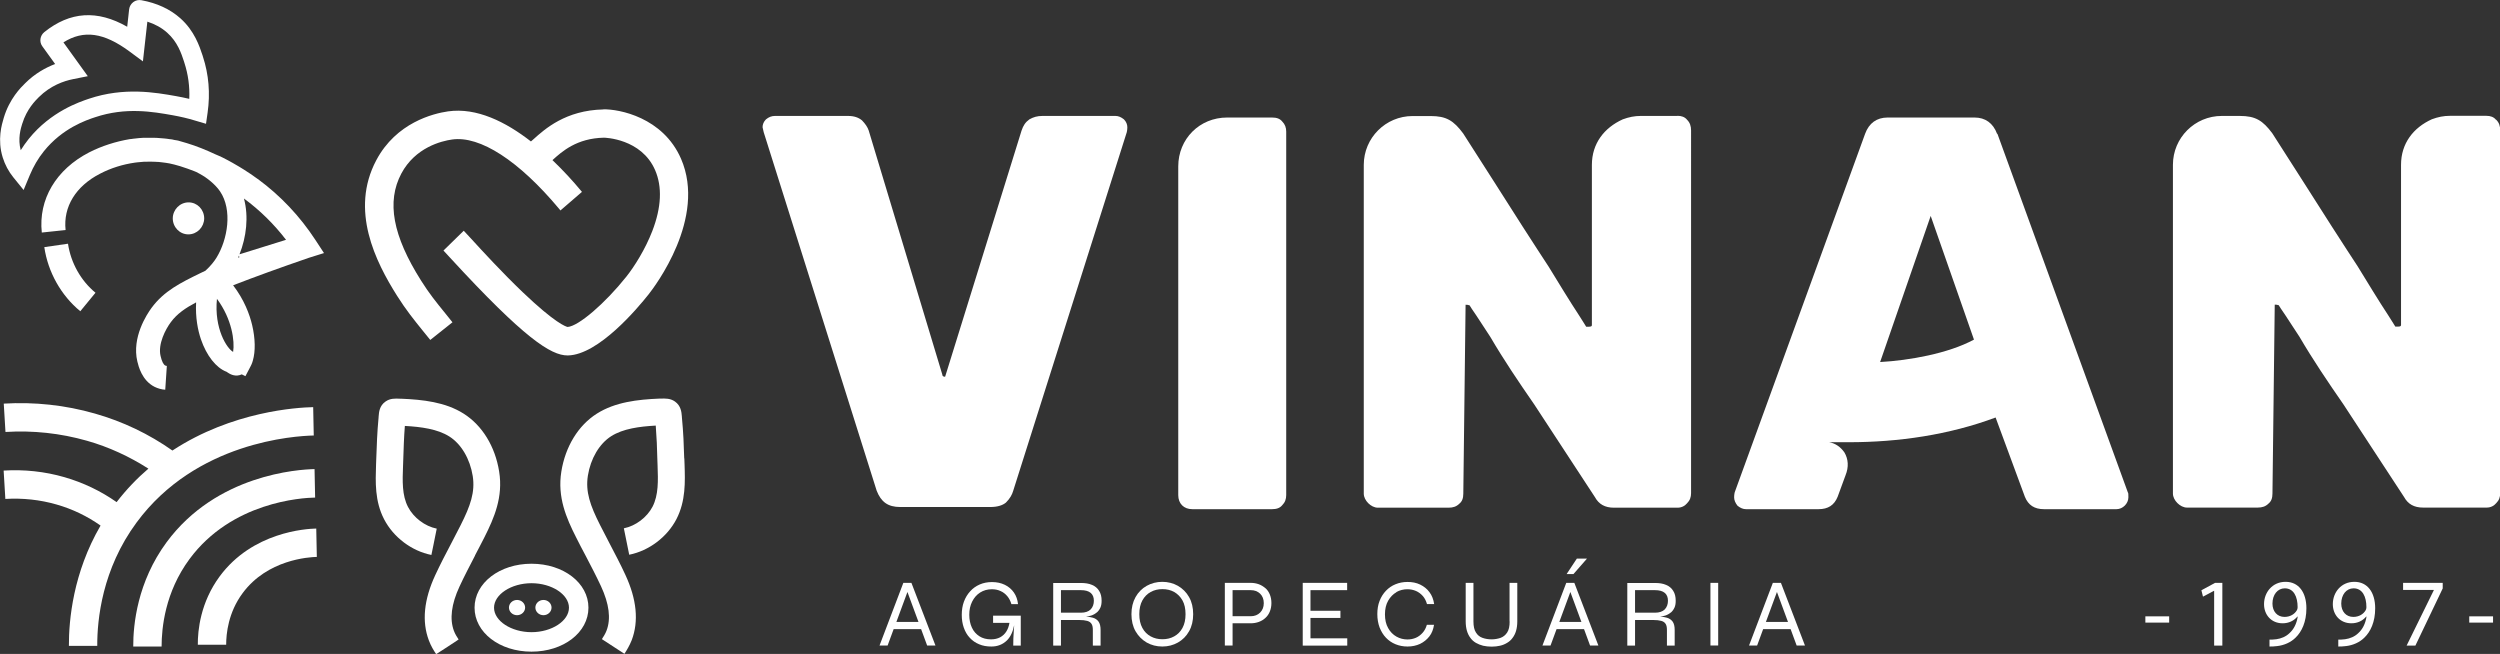 <?xml version="1.0" encoding="UTF-8"?>
<svg xmlns="http://www.w3.org/2000/svg" id="Layer_2" data-name="Layer 2" viewBox="0 0 219.52 57.42">
  <rect x="0" y="0" width="219.52" height="57.42" fill="#333333" stroke="none"/>
  <defs>
    <style>
      .cls-1 {
        fill: #fff;
        stroke-width: 0px;
      }
    </style>
  </defs>
  <g id="Camada_1" data-name="Camada 1">
    <g>
      <path class="cls-1" d="M79.32,51.18l-2.09,5.5h.71l.53-1.44h2.41l.53,1.44h.73l-2.11-5.5h-.71ZM78.71,54.61l.97-2.63.97,2.63h-1.94Z"></path>
      <path class="cls-1" d="M87.17,54.69h1.47c-.05.29-.14.54-.27.75-.14.23-.33.4-.55.52-.23.12-.5.18-.8.18-.4,0-.74-.09-1.02-.27s-.51-.43-.66-.76c-.15-.32-.23-.7-.23-1.13s.08-.81.25-1.15c.17-.34.4-.61.7-.8.3-.19.64-.29,1.03-.29.28,0,.54.05.77.16.23.1.42.25.59.45.16.19.28.43.36.7h.58c-.04-.39-.16-.73-.36-1.02-.2-.29-.47-.52-.8-.68-.33-.16-.7-.24-1.13-.24-.39,0-.75.07-1.07.21-.32.14-.61.34-.84.6-.24.26-.42.56-.55.91-.13.35-.19.74-.19,1.16s.06.79.18,1.13c.12.34.29.64.52.88.23.25.5.44.82.57.32.14.68.2,1.08.2.55,0,1-.18,1.37-.54.31-.31.52-.76.63-1.33,0,.14-.02.28-.03.44-.02.24-.03.48-.04.72,0,.23-.01.44-.01.63h.66v-2.63h-2.43v.64Z"></path>
      <path class="cls-1" d="M96.3,53.79c.14-.12.24-.26.32-.43.08-.17.11-.37.11-.61,0-.35-.07-.64-.22-.87-.14-.23-.35-.41-.62-.52-.27-.12-.6-.17-.98-.17h-2.43v5.5h.68v-2.25h1.58c.31,0,.55.03.73.08.18.05.3.14.38.27.08.13.11.3.11.53v1.37h.68v-1.37c0-.33-.06-.57-.18-.74s-.29-.28-.5-.34c-.17-.05-.38-.08-.6-.1.16-.02.32-.04.46-.09.18-.06.34-.15.48-.27ZM94.91,53.8h-1.75v-1.98h1.75c.38,0,.67.08.86.24.19.16.28.39.28.69s-.09.56-.28.76c-.19.19-.48.29-.86.29Z"></path>
      <path class="cls-1" d="M103.43,51.44c-.41-.23-.87-.35-1.37-.35s-.96.12-1.37.35c-.41.23-.74.56-.98.99-.24.43-.36.93-.36,1.5s.12,1.08.36,1.5c.24.42.57.75.98.99.41.23.86.35,1.37.35s.96-.12,1.37-.35c.41-.23.74-.56.98-.99.24-.42.36-.92.36-1.5s-.12-1.08-.36-1.5c-.24-.43-.57-.75-.98-.99ZM103.83,55.14c-.18.33-.42.57-.73.74-.3.17-.65.25-1.03.25s-.72-.08-1.03-.25c-.31-.17-.55-.41-.73-.74-.18-.33-.27-.73-.27-1.21s.09-.88.27-1.21c.18-.32.42-.57.73-.74.31-.17.65-.25,1.03-.25s.73.08,1.03.25c.3.17.55.42.73.74.18.32.27.73.27,1.21s-.09.88-.27,1.21Z"></path>
      <path class="cls-1" d="M111.11,51.65c-.17-.15-.36-.27-.58-.35-.22-.08-.46-.12-.71-.12h-2.27v5.5h.68v-1.95h1.59c.25,0,.49-.04.71-.12.22-.08.41-.19.58-.35.17-.15.3-.34.39-.56.09-.22.14-.47.14-.75s-.05-.53-.14-.75c-.09-.22-.22-.41-.39-.56ZM110.65,53.79c-.21.21-.49.32-.83.32h-1.59v-2.29h1.59c.34,0,.61.1.83.31.21.21.32.48.32.83s-.11.61-.32.83Z"></path>
      <polygon class="cls-1" points="115.07 54.26 117.7 54.26 117.7 53.63 115.07 53.63 115.07 51.82 118.29 51.82 118.29 51.18 114.39 51.18 114.39 56.69 118.3 56.69 118.3 56.05 115.07 56.05 115.07 54.26"></polygon>
      <path class="cls-1" d="M122.61,51.99c.3-.17.63-.25.97-.25.27,0,.51.05.75.15.23.1.43.25.6.44.17.19.29.43.37.71h.63c-.06-.4-.19-.75-.41-1.04-.21-.29-.49-.51-.82-.67-.33-.16-.7-.23-1.11-.23-.38,0-.73.07-1.05.2-.32.13-.6.32-.84.57-.24.25-.43.55-.56.89-.14.35-.2.74-.2,1.17s.07.82.2,1.17c.14.35.32.65.56.9.24.25.52.44.84.57.32.13.67.2,1.05.2.41,0,.77-.08,1.1-.23.33-.16.6-.38.82-.66s.35-.63.41-1.02h-.63c-.08.28-.2.51-.37.7-.17.19-.36.34-.59.44-.23.1-.48.15-.74.15-.34,0-.67-.08-.97-.25-.3-.17-.55-.42-.73-.75-.19-.33-.28-.73-.28-1.2s.09-.87.28-1.2c.19-.33.43-.58.73-.75Z"></path>
      <path class="cls-1" d="M132.56,54.57c0,.42-.07.75-.22.97-.15.23-.34.38-.58.47-.24.08-.5.13-.78.13s-.55-.04-.8-.13c-.24-.08-.44-.24-.58-.47-.15-.23-.22-.55-.22-.97v-3.39h-.68v3.39c0,.31.04.59.11.83.07.24.18.45.31.62.13.18.29.32.48.43.19.11.4.19.63.25.23.05.48.08.75.08s.5-.03.73-.08c.23-.05.44-.14.62-.25.19-.11.35-.25.48-.43.13-.17.24-.38.31-.62.07-.24.11-.52.11-.83v-3.39h-.68v3.39Z"></path>
      <polygon class="cls-1" points="138.46 49.05 137.56 50.41 138.16 50.41 139.35 49.05 138.46 49.05"></polygon>
      <path class="cls-1" d="M137.53,51.18l-2.09,5.5h.71l.53-1.44h2.41l.53,1.44h.73l-2.11-5.5h-.71ZM136.92,54.61l.97-2.63.97,2.63h-1.94Z"></path>
      <path class="cls-1" d="M146.71,53.79c.14-.12.24-.26.32-.43.08-.17.11-.37.11-.61,0-.35-.07-.64-.22-.87-.14-.23-.35-.41-.62-.52-.27-.12-.6-.17-.98-.17h-2.43v5.5h.68v-2.25h1.58c.31,0,.55.03.73.08.18.05.3.14.38.27.08.13.11.3.11.53v1.37h.68v-1.37c0-.33-.06-.57-.18-.74-.12-.16-.29-.28-.5-.34-.17-.05-.38-.08-.6-.1.16-.02.32-.04.46-.09.18-.06.34-.15.48-.27ZM145.32,53.8h-1.75v-1.98h1.75c.38,0,.67.08.86.24.19.16.28.39.28.69s-.09.56-.28.76c-.19.19-.48.29-.86.29Z"></path>
      <rect class="cls-1" x="150.19" y="51.18" width=".68" height="5.5"></rect>
      <path class="cls-1" d="M155.67,51.18l-2.09,5.5h.71l.53-1.44h2.41l.53,1.44h.73l-2.11-5.5h-.71ZM155.06,54.61l.97-2.63.97,2.63h-1.94Z"></path>
      <rect class="cls-1" x="188.38" y="54.12" width="2.09" height=".55"></rect>
      <polygon class="cls-1" points="193.3 51.83 193.44 52.39 194.4 51.88 194.42 51.88 194.42 56.69 195.14 56.69 195.14 51.18 194.5 51.18 193.3 51.83"></polygon>
      <path class="cls-1" d="M200.68,51.09c-1.13,0-1.88.91-1.88,1.96,0,.94.64,1.68,1.63,1.68.55,0,.99-.22,1.3-.59h.03c-.1.65-.36,1.13-.73,1.46-.31.3-.72.47-1.15.53-.25.03-.44.04-.6.03v.61c.18,0,.41,0,.69-.04.59-.07,1.18-.32,1.6-.74.54-.52.95-1.37.95-2.58,0-1.41-.69-2.32-1.82-2.32ZM201.68,53.59c-.19.33-.58.58-1.08.58-.64,0-1.06-.48-1.06-1.17,0-.78.45-1.34,1.08-1.34.78,0,1.13.72,1.13,1.66,0,.12-.03.2-.07.27Z"></path>
      <path class="cls-1" d="M206.72,51.09c-1.13,0-1.88.91-1.88,1.96,0,.94.64,1.68,1.63,1.68.55,0,.99-.22,1.3-.59h.03c-.1.65-.36,1.13-.73,1.46-.31.3-.72.47-1.15.53-.25.03-.44.04-.6.03v.61c.18,0,.41,0,.69-.04.59-.07,1.18-.32,1.6-.74.54-.52.95-1.37.95-2.58,0-1.41-.69-2.32-1.82-2.32ZM207.72,53.59c-.19.33-.58.58-1.08.58-.64,0-1.06-.48-1.06-1.17,0-.78.45-1.34,1.08-1.34.78,0,1.13.72,1.13,1.66,0,.12-.03.2-.07.27Z"></path>
      <polygon class="cls-1" points="211.01 51.8 213.71 51.8 213.71 51.82 211.32 56.69 212.09 56.69 214.49 51.67 214.49 51.18 211.01 51.18 211.01 51.8"></polygon>
      <rect class="cls-1" x="216.82" y="54.12" width="2.09" height=".55"></rect>
      <path class="cls-1" d="M97.94,10.18h-6.41c-.44,0-.79.1-1.14.3-.35.25-.54.54-.69.99l-6.71,21.61c-.15,0-.25-.05-.25-.2l-6.46-21.42c-.1-.3-.3-.59-.59-.89-.3-.25-.69-.39-1.23-.39h-6.41c-.3,0-.54.1-.79.3-.2.2-.3.44-.3.69l.1.44,9.92,31.48c.39.99.99,1.43,2.07,1.43h7.9c.64,0,1.09-.15,1.38-.39.35-.35.54-.69.64-1.04l9.97-31.48s.05-.2.05-.44-.1-.49-.3-.69c-.25-.2-.49-.3-.74-.3Z"></path>
      <path class="cls-1" d="M111.7,10.32h-3.95c-2.42,0-4.29,1.88-4.29,4.29v28.87c0,.74.49,1.23,1.23,1.23h7.01c.39,0,.69-.1.89-.35.25-.25.35-.54.35-.89V11.56c0-.35-.1-.64-.35-.89-.2-.25-.49-.35-.89-.35Z"></path>
      <path class="cls-1" d="M147.28,10.18h-3.21c-.54,0-1.04.1-1.58.3-1.63.74-2.71,2.12-2.71,4v14.06c0,.1-.05.15-.3.15h-.2c-.05-.1-.25-.39-.59-.94-.94-1.43-1.83-2.91-2.71-4.34-.54-.84-1.33-2.02-2.27-3.5-1.53-2.42-3.31-5.18-5.23-8.19-.84-1.13-1.48-1.53-2.86-1.53h-1.58c-2.37,0-4.29,1.92-4.29,4.29v28.87c0,.59.64,1.23,1.23,1.23h6.22c.39,0,.69-.1.94-.35.25-.2.35-.49.35-.89l.2-16.58c.1,0,.2,0,.35.05.05.1.25.39.59.89.35.54.74,1.13,1.23,1.88,1.18,2.02,2.52,4,3.85,5.92,1.58,2.42,3.36,5.13,5.33,8.14.35.64.89.94,1.68.94h5.58c.35,0,.64-.15.84-.39.25-.25.35-.54.35-.89V11.46c0-.39-.1-.69-.35-.94-.2-.25-.49-.35-.84-.35Z"></path>
      <path class="cls-1" d="M175.36,11.75c-.35-.94-1.04-1.43-1.97-1.43h-7.65c-.94,0-1.63.49-1.97,1.43l-11.45,31.48s-.05.2-.05.44.1.49.3.74c.25.2.49.3.74.3h6.37c.84,0,1.38-.35,1.68-1.09l.69-1.88c.3-.74.25-1.43-.1-2.02-.35-.49-.79-.79-1.33-.89h1.73c4.34,0,8.78-.64,12.88-2.17l2.57,6.96c.3.74.84,1.09,1.68,1.09h6.37c.54,0,1.04-.49,1.04-1.04,0-.25,0-.39-.05-.44l-11.45-31.48ZM165.09,31.79l4.44-12.83,3.8,10.86c-2.27,1.23-5.72,1.83-8.24,1.97Z"></path>
      <path class="cls-1" d="M219.17,10.52c-.2-.25-.49-.35-.84-.35h-3.21c-.54,0-1.04.1-1.58.3-1.63.74-2.71,2.12-2.71,4v14.06c0,.1-.05.15-.3.15h-.2c-.05-.1-.25-.39-.59-.94-.94-1.43-1.83-2.91-2.71-4.34-.54-.84-1.33-2.02-2.27-3.5-1.53-2.42-3.31-5.18-5.23-8.19-.84-1.13-1.48-1.53-2.86-1.53h-1.58c-2.37,0-4.29,1.92-4.29,4.29v28.87c0,.59.64,1.23,1.23,1.23h6.22c.39,0,.69-.1.94-.35.25-.2.35-.49.35-.89l.2-16.58c.1,0,.2,0,.35.05.05.1.25.39.59.89.35.54.74,1.13,1.23,1.88,1.18,2.02,2.52,4,3.85,5.92,1.58,2.42,3.36,5.13,5.33,8.14.35.64.89.94,1.68.94h5.58c.35,0,.64-.15.84-.39.25-.25.35-.54.35-.89V11.46c0-.39-.1-.69-.35-.94Z"></path>
      <path class="cls-1" d="M46.67,49.5c-2.8,0-5,1.69-5,3.86s2.19,3.86,5,3.86,5-1.69,5-3.86-2.19-3.86-5-3.86ZM46.67,55.51c-1.78,0-3.29-.99-3.29-2.15s1.51-2.15,3.29-2.15,3.29.99,3.29,2.15-1.51,2.15-3.29,2.15Z"></path>
      <path class="cls-1" d="M45.4,52.68c-.39,0-.71.3-.71.67s.32.67.71.67.71-.3.71-.67-.32-.67-.71-.67Z"></path>
      <path class="cls-1" d="M47.72,52.68c-.39,0-.71.3-.71.67s.32.67.71.67.71-.3.71-.67-.32-.67-.71-.67Z"></path>
      <path class="cls-1" d="M41.71,48.77c.27-.52.56-1.06.83-1.6.85-1.69,1.65-3.52,1.29-5.76-.35-2.21-1.49-4.06-3.12-5.09-1.61-1.02-3.59-1.23-5.49-1.31h-.1c-.44-.02-.86-.04-1.27.25-.53.37-.57.92-.6,1.28,0,.04,0,.09-.01.15-.12,1.23-.16,2.45-.2,3.57,0,.18-.01.36-.02.54-.05,1.51-.12,3.21.71,4.8.82,1.58,2.41,2.78,4.15,3.13l.17-.83.26-1.29h0l.04-.19c-1.04-.21-2.03-.96-2.52-1.9-.54-1.03-.49-2.29-.44-3.62,0-.19.01-.38.02-.56.03-.94.06-1.93.14-2.94,1.43.08,2.87.27,3.91.93,1.04.66,1.81,1.96,2.05,3.47.22,1.41-.2,2.61-1.07,4.33-.26.52-.54,1.05-.81,1.57-.48.91-.97,1.85-1.41,2.8-1,2.15-1.19,4.08-.56,5.74.18.48.43.89.64,1.2l.99-.64.82-.54h0s.16-.11.16-.11c-.14-.21-.31-.48-.41-.75-.39-1.04-.23-2.35.49-3.9.42-.91.9-1.82,1.36-2.71Z"></path>
      <path class="cls-1" d="M60.08,40.26c-.03-1.12-.08-2.34-.2-3.57,0-.05,0-.1-.01-.15-.03-.36-.08-.91-.6-1.28-.41-.29-.83-.27-1.27-.26h-.1c-1.9.08-3.88.3-5.49,1.32-1.63,1.03-2.77,2.89-3.12,5.09-.36,2.25.44,4.08,1.29,5.76.27.54.55,1.08.83,1.6.46.88.94,1.8,1.36,2.7.72,1.55.89,2.86.49,3.9-.1.27-.27.54-.41.75l1.98,1.29c.2-.31.45-.72.64-1.2.63-1.66.44-3.59-.56-5.74-.44-.96-.94-1.89-1.41-2.8-.27-.51-.55-1.05-.81-1.57-.87-1.72-1.29-2.92-1.07-4.33.24-1.51,1.01-2.81,2.05-3.47,1.04-.66,2.47-.85,3.91-.93.08,1.01.12,2,.14,2.94,0,.19.01.37.02.56.05,1.33.09,2.59-.44,3.62-.49.94-1.48,1.69-2.52,1.9l.47,2.32c1.74-.35,3.33-1.55,4.15-3.13.82-1.59.76-3.29.71-4.8,0-.18-.01-.36-.02-.54Z"></path>
      <path class="cls-1" d="M27.55,38.24l-.05-2.49c-1.4.03-7.1.36-12.36,3.81-2.06-1.45-4.35-2.55-6.82-3.25-2.59-.74-5.28-1.03-7.99-.87l.15,2.49c2.42-.15,4.83.11,7.15.77,1.94.55,3.74,1.39,5.4,2.45-.98.84-1.92,1.81-2.79,2.94-1.38-.97-2.92-1.71-4.58-2.19-1.73-.5-3.53-.69-5.34-.58l.15,2.49c1.52-.09,3.04.07,4.5.49,1.4.4,2.7,1.03,3.86,1.85-2.41,4.14-2.79,8.29-2.78,10.56h2.49c-.01-2.29.42-6.73,3.46-10.84,5.22-7.07,13.86-7.59,15.54-7.63Z"></path>
      <path class="cls-1" d="M27.67,43.68l-.05-2.49c-1.4.03-8.59.46-12.99,6.42-2.57,3.49-2.94,7.24-2.93,9.16h2.49c0-1.63.3-4.77,2.45-7.68,3.7-5.01,9.84-5.38,11.03-5.4Z"></path>
      <path class="cls-1" d="M19.29,50.61c-1.69,2.29-1.93,4.74-1.92,6h2.49c0-.96.18-2.82,1.44-4.52,2.18-2.96,5.82-3.17,6.52-3.19l-.05-2.49c-.91.02-5.6.3-8.48,4.2Z"></path>
      <path class="cls-1" d="M52.98,9.61c-3.32.07-5.15,1.73-6.14,2.62-.07.06-.15.13-.22.19-2.2-1.71-4.76-3-7.28-2.64-1.31.19-4.55.99-6.3,4.29-2.33,4.39-.07,8.9,1.83,11.91.79,1.25,1.48,2.1,2.27,3.08.2.25.41.51.64.79l1.95-1.55c-.23-.29-.44-.55-.65-.81-.78-.96-1.39-1.71-2.1-2.84-2.5-3.95-3.05-6.94-1.74-9.41,1.22-2.29,3.52-2.86,4.46-2.99,2.44-.35,5.86,1.86,9.38,6.07.06.07.1.12.13.16l1.89-1.63s-.06-.07-.11-.13c-.66-.8-1.51-1.73-2.48-2.66.85-.77,2.14-1.92,4.52-1.97h0c.06,0,3.28.07,4.49,2.84.64,1.47.56,3.27-.24,5.35-.62,1.61-1.58,3.13-2.28,4.01-1.87,2.35-4.21,4.36-5.16,4.42-.15-.03-1.08-.32-3.95-3.06-1.79-1.71-3.57-3.65-4.52-4.69-.32-.35-.53-.58-.65-.7l-1.78,1.74c.1.1.32.34.6.65,6.5,7.07,8.84,8.56,10.29,8.56.02,0,.03,0,.05,0,2.67-.06,6.09-4.12,7.07-5.36.53-.67,5.12-6.69,2.85-11.91-1.59-3.65-5.46-4.37-6.83-4.34Z"></path>
      <path class="cls-1" d="M17.93,19.18c0-.78-.61-1.41-1.37-1.41s-1.38.63-1.39,1.4c0,.78.61,1.41,1.37,1.41.76,0,1.38-.63,1.39-1.4Z"></path>
      <path class="cls-1" d="M2.07,16.69l.55-1.32c.32-.76.73-1.47,1.24-2.1,1.63-2.02,3.71-2.72,4.5-2.98,2.69-.9,5.07-.48,6.81-.17.66.12,1.33.27,1.97.47l.95.28.14-.98c.24-1.7.1-3.35-.41-4.91l-.03-.1c-.27-.81-.71-2.17-1.96-3.28C14.93.8,13.78.27,12.42.02c-.25-.05-.51.01-.71.16-.2.15-.34.38-.37.63l-.17,1.54c-2.63-1.5-5.02-1.34-7.28.47-.38.31-.46.86-.17,1.25l1.12,1.55c-.83.32-1.77.83-2.63,1.69-.38.37-1.38,1.36-1.88,3.04-.17.57-.58,1.91-.09,3.48.2.64.51,1.22.93,1.74l.9,1.11ZM1.96,10.85c.38-1.26,1.16-2.03,1.45-2.32,1.03-1.02,2.2-1.42,3-1.58l1.3-.26-2.14-2.97c1.78-1.12,3.55-.86,5.79.79l1.19.88.39-3.49c.68.22,1.26.54,1.74.97.91.81,1.24,1.81,1.48,2.54l.03.1c.33,1.01.48,2.08.43,3.17-.38-.09-.77-.17-1.16-.24-1.81-.32-4.55-.81-7.65.23-.83.28-3.35,1.12-5.29,3.53-.25.32-.49.65-.7.99-.27-1.02,0-1.91.14-2.35Z"></path>
      <path class="cls-1" d="M8.39,25.71c-1.29-1.06-2.17-2.63-2.42-4.31l-2.08.3c.32,2.19,1.47,4.24,3.16,5.63l1.33-1.62Z"></path>
      <path class="cls-1" d="M22.62,15.71c-.3-.22-.6-.43-.61-.43-.25-.17-.81-.54-1.52-.94h0s-.03-.02-.05-.03c-.29-.16-.59-.33-.92-.49-.2-.1-.41-.18-.61-.27-.81-.38-1.64-.72-2.5-.98-.2-.06-.41-.12-.62-.18-.08-.02-.15-.05-.23-.06-.08-.02-.17-.03-.25-.04-.06-.01-.11-.03-.17-.04-.08-.02-.16-.02-.24-.03-.15-.02-.3-.05-.46-.06-.21-.02-.42-.04-.63-.05-.09,0-.18-.01-.27-.01-.25,0-.51,0-.77,0-.06,0-.12,0-.19,0-.26.01-.51.04-.77.07-.08,0-.16.02-.23.03-.07,0-.14.01-.2.02h0c-1.22.21-2.43.59-3.55,1.16-2.91,1.5-4.47,4.13-4.16,7.04l1.04-.11.85-.09h0l.2-.02c-.22-2.04.89-3.85,3.03-4.95.96-.5,2.01-.82,3.06-.97.08-.01.17-.02.25-.03.19-.02.38-.04.57-.05.06,0,.12,0,.19,0,.2,0,.4-.01.6,0,.08,0,.15,0,.23.01.17,0,.33.02.5.04.13.02.26.03.39.05.1.02.2.03.3.05.15.03.29.06.43.1.17.04.33.09.5.14.46.14.88.3,1.25.44.05.02.1.05.15.06.24.12.47.25.66.37.06.04.13.08.13.08l.08.06s.77.51,1.24,1.2c1.11,1.64.67,4.22-.3,5.81-.2.33-.52.74-.98,1.16-.15.07-.31.14-.48.23-1.7.83-3.16,1.55-4.25,3.03-.42.57-1.75,2.59-1.25,4.71.1.41.4,1.67,1.52,2.23.29.14.6.23.93.25l.14-2.09s-.09-.01-.13-.03c-.17-.08-.31-.37-.42-.84-.25-1.04.44-2.36.9-2.97.55-.75,1.3-1.25,2.22-1.74-.07,1.36.16,2.46.42,3.23.49,1.44,1.33,2.51,2.24,2.86.02,0,.06.03.08.05.18.12.57.38,1.08.25.07-.02.13-.04.19-.07l.32.16.42-.8s.05-.11.1-.2c.06-.13.1-.25.13-.36.24-.82.22-1.95-.06-3.13-.22-.93-.69-2.21-1.67-3.49,1.85-.72,4.08-1.53,6.67-2.42l1.31-.41-.76-1.16c-1.36-2.08-3.06-3.88-5.06-5.35ZM20.98,22.45l.04.14s-.08.03-.11.04c.03-.06.05-.12.07-.18ZM25.11,21.06l-4.08,1.27c.6-1.5.82-3.3.39-4.9,1.4,1.03,2.64,2.25,3.69,3.62ZM20.47,30.9c-.54-.29-1.68-2.04-1.42-4.66,1.33,1.79,1.57,3.73,1.42,4.66Z"></path>
    </g>
  </g>
</svg>

